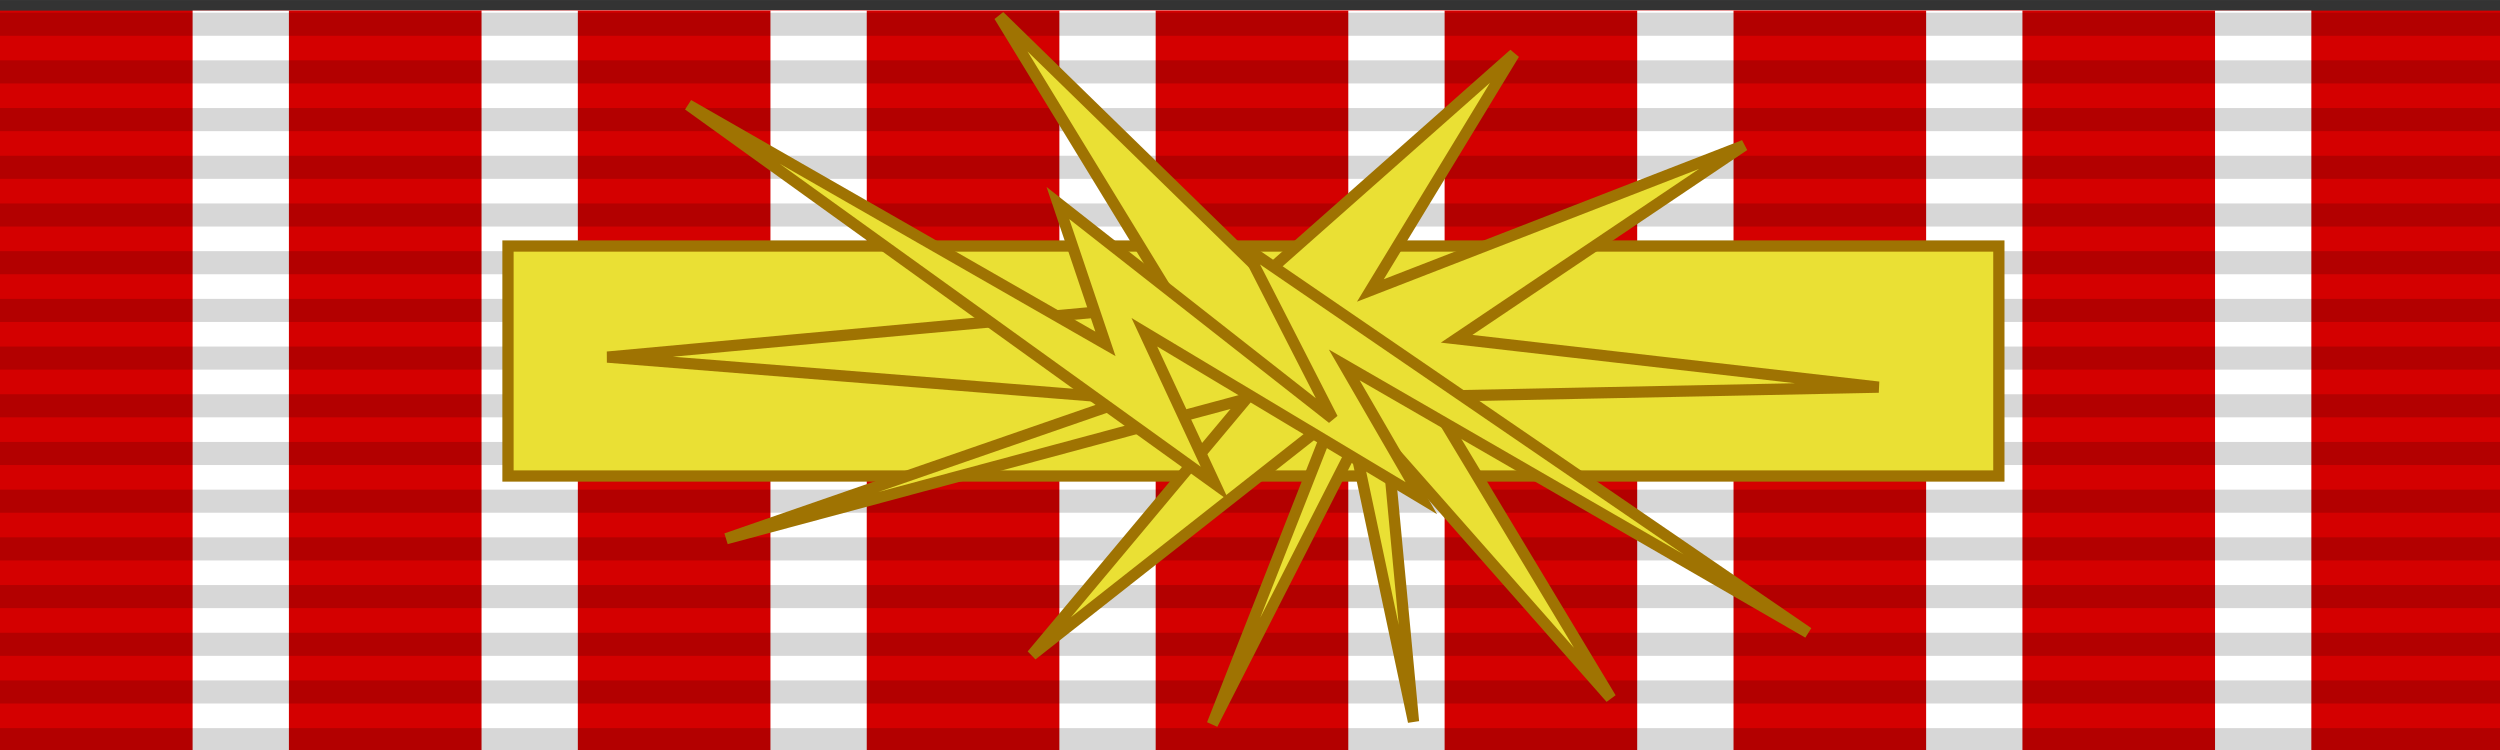 <?xml version="1.0" encoding="UTF-8" standalone="no"?>
<!-- Created with Inkscape (http://www.inkscape.org/) -->

<svg
   xmlns:dc="http://purl.org/dc/elements/1.1/"
   xmlns:cc="http://creativecommons.org/ns#"
   xmlns:rdf="http://www.w3.org/1999/02/22-rdf-syntax-ns#"
   xmlns:svg="http://www.w3.org/2000/svg"
   xmlns="http://www.w3.org/2000/svg"
   xmlns:sodipodi="http://sodipodi.sourceforge.net/DTD/sodipodi-0.dtd"
   xmlns:inkscape="http://www.inkscape.org/namespaces/inkscape"
   width="100"
   height="30"
   viewBox="0 0 26.458 7.937"
   version="1.1"
   id="svg8"
   inkscape:version="0.92.4 (5da689c313, 2019-01-14)"
   sodipodi:docname="Freeman_Safeguarding_Medal_-_2nd_Class,_1st_Cat_(Thailand).svg">
  <rect x="0" y="0" width="26.458" height="7.937" fill="#333333" stroke="none"/>
  <defs
     id="defs2">
    <linearGradient
       id="linearGradient3114">
      <stop
         id="stop3116"
         offset="0"
         style="stop-color:#ffffff;stop-opacity:1" />
      <stop
         id="stop3135"
         offset="0.615"
         style="stop-color:#ffffff;stop-opacity:1" />
      <stop
         id="stop3133"
         offset="1"
         style="stop-color:#c8c8c8;stop-opacity:1" />
    </linearGradient>
  </defs>
  <sodipodi:namedview
     id="base"
     pagecolor="#ffffff"
     bordercolor="#666666"
     borderopacity="1.0"
     inkscape:pageopacity="0.0"
     inkscape:pageshadow="2"
     inkscape:zoom="11.55"
     inkscape:cx="50"
     inkscape:cy="15"
     inkscape:document-units="mm"
     inkscape:current-layer="layer1"
     showgrid="false"
     inkscape:window-width="1280"
     inkscape:window-height="962"
     inkscape:window-x="-8"
     inkscape:window-y="-8"
     inkscape:window-maximized="1"
     units="px" />
  <g
     inkscape:label="Layer 1"
     inkscape:groupmode="layer"
     id="layer1"
     transform="translate(0,-289.062)">
    <g
       id="g244"
       transform="matrix(0.265,0,0,0.265,0,218.419)">
      <rect
         y="267"
         x="0"
         height="30"
         width="100"
         id="rect10"
         style="fill:#d40000;fill-opacity:1;stroke-width:0.109" />
      <rect
         y="267"
         x="7.692"
         height="30"
         width="84.615"
         id="rect10-1"
         style="fill:#ffffff;fill-opacity:1;stroke-width:0.1" />
      <rect
         y="267"
         x="11.538"
         height="30"
         width="76.923"
         id="rect10-1-1"
         style="fill:#d40000;fill-opacity:1;stroke-width:0.096" />
      <rect
         y="267"
         x="19.231"
         height="30"
         width="61.538"
         id="rect10-1-8"
         style="fill:#ffffff;fill-opacity:1;stroke-width:0.086" />
      <rect
         y="267"
         x="23.077"
         height="30"
         width="53.846"
         id="rect10-1-8-8"
         style="fill:#d40000;fill-opacity:1;stroke-width:0.08" />
      <rect
         y="267"
         x="30.769"
         height="30"
         width="38.462"
         id="rect10-1-8-3"
         style="fill:#ffffff;fill-opacity:1;stroke-width:0.068" />
      <rect
         y="267"
         x="34.615"
         height="30"
         width="30.769"
         id="rect10-1-8-3-0"
         style="fill:#d40000;fill-opacity:1;stroke-width:0.061" />
      <rect
         y="267"
         x="42.308"
         height="30"
         width="15.385"
         id="rect10-1-8-3-0-7"
         style="fill:#ffffff;fill-opacity:1;stroke-width:0.043" />
      <rect
         y="267"
         x="46.154"
         height="30"
         width="7.692"
         id="rect10-1-8-3-0-2"
         style="fill:#d40000;fill-opacity:1;stroke-width:0.03" />
    </g>
    <g
       id="g5929"
       style="opacity:0.4"
       transform="matrix(0.265,0,0,0.265,0,289.062)">
      <path
         inkscape:connector-curvature="0"
         d="M 0,2.871 H 100"
         style="fill:none;fill-opacity:0.196;fill-rule:evenodd;stroke:#000000;stroke-width:0.922;stroke-linecap:butt;stroke-linejoin:miter;stroke-miterlimit:4;stroke-dasharray:none;stroke-opacity:0.392"
         id="path1327" />
      <path
         inkscape:connector-curvature="0"
         d="M 0,29.539 H 100"
         style="fill:none;fill-opacity:0.196;fill-rule:evenodd;stroke:#000000;stroke-width:0.922;stroke-linecap:butt;stroke-linejoin:miter;stroke-miterlimit:4;stroke-dasharray:none;stroke-opacity:0.392"
         id="path1329" />
      <path
         inkscape:connector-curvature="0"
         d="M 0,4.776 H 100"
         style="fill:none;fill-opacity:0.196;fill-rule:evenodd;stroke:#000000;stroke-width:0.922;stroke-linecap:butt;stroke-linejoin:miter;stroke-miterlimit:4;stroke-dasharray:none;stroke-opacity:0.392"
         id="path1331" />
      <path
         inkscape:connector-curvature="0"
         d="M 0,6.681 H 100"
         style="fill:none;fill-opacity:0.196;fill-rule:evenodd;stroke:#000000;stroke-width:0.922;stroke-linecap:butt;stroke-linejoin:miter;stroke-miterlimit:4;stroke-dasharray:none;stroke-opacity:0.392"
         id="path1333" />
      <path
         inkscape:connector-curvature="0"
         d="M 0,8.586 H 100"
         style="fill:none;fill-opacity:0.196;fill-rule:evenodd;stroke:#000000;stroke-width:0.922;stroke-linecap:butt;stroke-linejoin:miter;stroke-miterlimit:4;stroke-dasharray:none;stroke-opacity:0.392"
         id="path1335" />
      <path
         inkscape:connector-curvature="0"
         d="M 0,10.491 H 100"
         style="fill:none;fill-opacity:0.196;fill-rule:evenodd;stroke:#000000;stroke-width:0.922;stroke-linecap:butt;stroke-linejoin:miter;stroke-miterlimit:4;stroke-dasharray:none;stroke-opacity:0.392"
         id="path1337" />
      <path
         inkscape:connector-curvature="0"
         d="M 0,12.396 H 100"
         style="fill:none;fill-opacity:0.196;fill-rule:evenodd;stroke:#000000;stroke-width:0.922;stroke-linecap:butt;stroke-linejoin:miter;stroke-miterlimit:4;stroke-dasharray:none;stroke-opacity:0.392"
         id="path1339" />
      <path
         inkscape:connector-curvature="0"
         d="M 0,14.3 H 100"
         style="fill:none;fill-opacity:0.196;fill-rule:evenodd;stroke:#000000;stroke-width:0.922;stroke-linecap:butt;stroke-linejoin:miter;stroke-miterlimit:4;stroke-dasharray:none;stroke-opacity:0.392"
         id="path1341" />
      <path
         inkscape:connector-curvature="0"
         d="M 0,16.205 H 100"
         style="fill:none;fill-opacity:0.196;fill-rule:evenodd;stroke:#000000;stroke-width:0.922;stroke-linecap:butt;stroke-linejoin:miter;stroke-miterlimit:4;stroke-dasharray:none;stroke-opacity:0.392"
         id="path1343" />
      <path
         inkscape:connector-curvature="0"
         d="M 0,18.11 H 100"
         style="fill:none;fill-opacity:0.196;fill-rule:evenodd;stroke:#000000;stroke-width:0.922;stroke-linecap:butt;stroke-linejoin:miter;stroke-miterlimit:4;stroke-dasharray:none;stroke-opacity:0.392"
         id="path1345" />
      <path
         inkscape:connector-curvature="0"
         d="M 0,20.015 H 100"
         style="fill:none;fill-opacity:0.196;fill-rule:evenodd;stroke:#000000;stroke-width:0.922;stroke-linecap:butt;stroke-linejoin:miter;stroke-miterlimit:4;stroke-dasharray:none;stroke-opacity:0.392"
         id="path1347" />
      <path
         inkscape:connector-curvature="0"
         d="M 0,21.92 H 100"
         style="fill:none;fill-opacity:0.196;fill-rule:evenodd;stroke:#000000;stroke-width:0.922;stroke-linecap:butt;stroke-linejoin:miter;stroke-miterlimit:4;stroke-dasharray:none;stroke-opacity:0.392"
         id="path1349" />
      <path
         inkscape:connector-curvature="0"
         d="M 0,23.825 H 100"
         style="fill:none;fill-opacity:0.196;fill-rule:evenodd;stroke:#000000;stroke-width:0.922;stroke-linecap:butt;stroke-linejoin:miter;stroke-miterlimit:4;stroke-dasharray:none;stroke-opacity:0.392"
         id="path1351" />
      <path
         inkscape:connector-curvature="0"
         d="M 0,25.73 H 100"
         style="fill:none;fill-opacity:0.196;fill-rule:evenodd;stroke:#000000;stroke-width:0.922;stroke-linecap:butt;stroke-linejoin:miter;stroke-miterlimit:4;stroke-dasharray:none;stroke-opacity:0.392"
         id="path1353" />
      <path
         inkscape:connector-curvature="0"
         d="M 0,27.634 H 100"
         style="fill:none;fill-opacity:0.196;fill-rule:evenodd;stroke:#000000;stroke-width:0.922;stroke-linecap:butt;stroke-linejoin:miter;stroke-miterlimit:4;stroke-dasharray:none;stroke-opacity:0.392"
         id="path1355" />
      <path
         inkscape:connector-curvature="0"
         d="M 0,0.967 H 100"
         style="fill:none;fill-opacity:0.196;fill-rule:evenodd;stroke:#000000;stroke-width:0.922;stroke-linecap:butt;stroke-linejoin:miter;stroke-miterlimit:4;stroke-dasharray:none;stroke-opacity:0.392"
         id="path1331-1" />
    </g>
    <g
       style="display:inline"
       id="layer4"
       transform="matrix(0.265,0,0,0.265,35.072,309.25)">
      <g
         transform="translate(-0.064,-7.5)"
         id="g7112" />
    </g>
    <g
       transform="matrix(0.3,0,0,0.3,-12.985,283.811)"
       id="layer1-6"
       inkscape:label="Layer 1"
       style="fill:#eae034;fill-opacity:1">
      <rect
         y="26.182"
         x="61.204"
         height="8.113"
         width="52.594"
         id="rect832"
         style="opacity:1;fill:#eae034;fill-opacity:1;stroke:#9f7302;stroke-width:0.397;stroke-miterlimit:4;stroke-dasharray:none;stroke-opacity:1" />
      <path
         inkscape:connector-curvature="0"
         id="path830"
         d="m 78.536,18.069 9.357,9.127 8.804,-7.79 -5.07,8.343 13.183,-5.117 -10.141,6.822 14.889,1.706 -15.857,0.323 6.407,10.648 -7.882,-8.942 0.922,9.772 -2.074,-9.772 -5.024,9.864 4.241,-10.786 -10.602,8.343 7.56,-9.035 -18.346,4.932 14.243,-4.932 -18.438,-1.475 20.051,-1.844 z"
         style="fill:#eae034;fill-opacity:1;stroke:#9f7302;stroke-width:0.397;stroke-linecap:butt;stroke-linejoin:miter;stroke-miterlimit:4;stroke-dasharray:none;stroke-opacity:1" />
      <path
         sodipodi:nodetypes="ccccccccccc"
         inkscape:connector-curvature="0"
         id="path826"
         d="m 67.566,21.204 18.576,13.367 -2.489,-5.347 9.772,5.854 -2.72,-4.702 16.364,9.449 -19.867,-13.598 3.088,6.038 -9.686,-7.599 1.677,4.968 z"
         style="fill:#eae034;fill-opacity:1;stroke:#9f7302;stroke-width:0.397;stroke-linecap:butt;stroke-linejoin:miter;stroke-miterlimit:4;stroke-dasharray:none;stroke-opacity:1" />
    </g>
  </g>
</svg>
